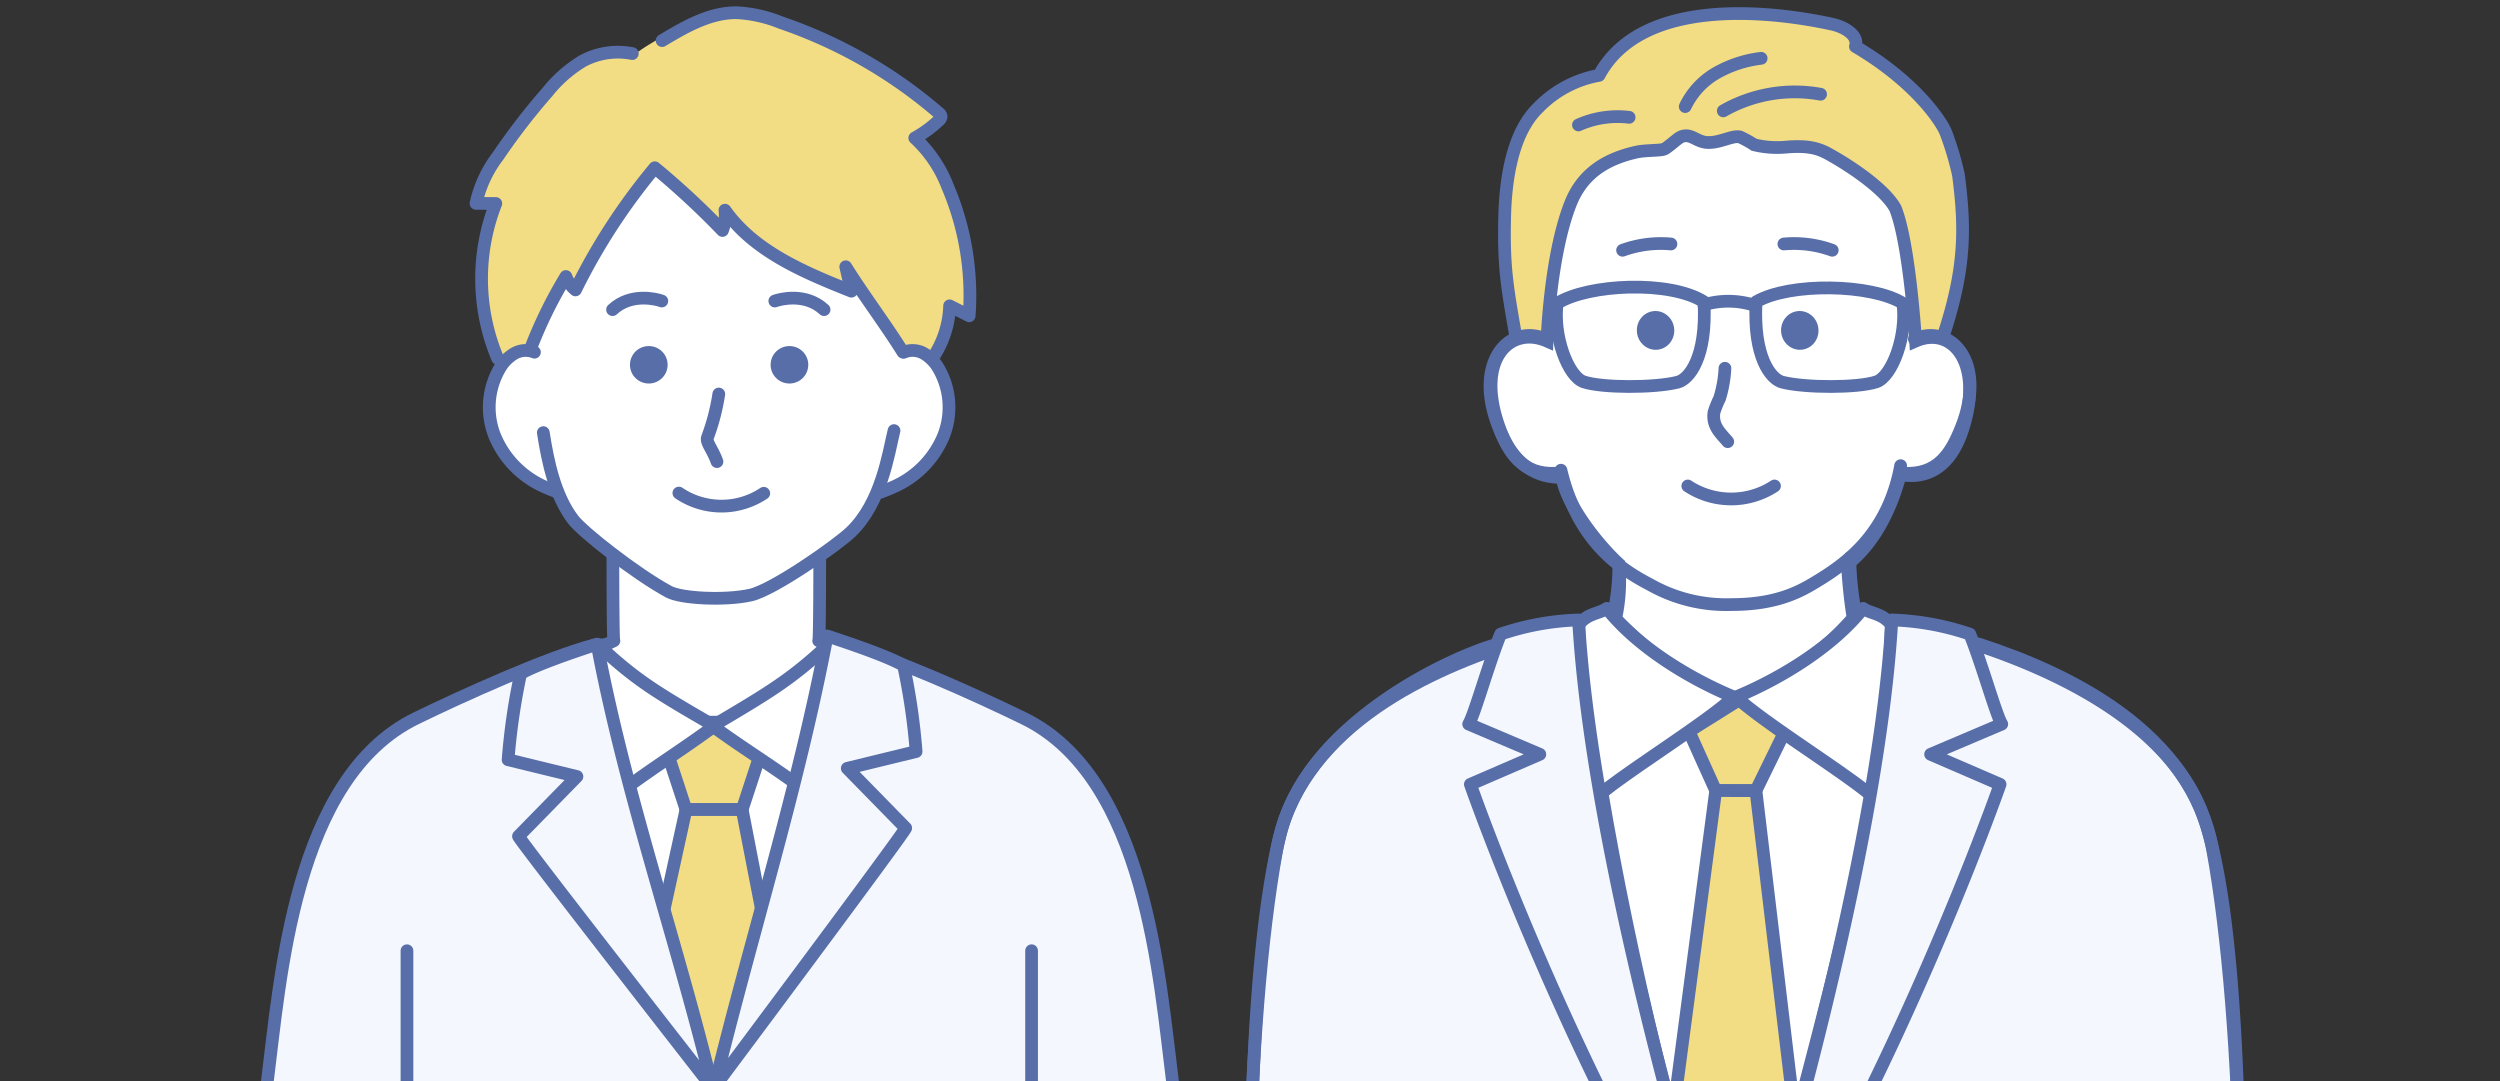 <svg xmlns="http://www.w3.org/2000/svg" xmlns:xlink="http://www.w3.org/1999/xlink" width="393" height="170" viewBox="0 0 393 170">
  <rect x="0" y="0" width="393" height="170" fill="#333333" stroke="none"/>
  <defs>
    <clipPath id="clip-path">
      <rect id="長方形_344" data-name="長方形 344" width="393" height="170" transform="translate(1381 6077)" fill="none"/>
    </clipPath>
    <clipPath id="clip-path-2">
      <rect id="長方形_342" data-name="長方形 342" width="317" height="170" transform="translate(170 50)" fill="#fff" stroke="#707070" stroke-width="1"/>
    </clipPath>
    <clipPath id="clip-path-3">
      <rect id="長方形_1" data-name="長方形 1" width="160" height="250" transform="translate(0 0)" fill="none" stroke="#576ea8" stroke-width="2"/>
    </clipPath>
  </defs>
  <g id="number-img04" transform="translate(-1381 -6077)" clip-path="url(#clip-path)">
    <g id="マスクグループ_5" data-name="マスクグループ 5" transform="translate(1249 6027)" clip-path="url(#clip-path-2)">
      <g id="グループ_147" data-name="グループ 147" transform="translate(-85 -10)">
        <g id="グループ_6" data-name="グループ 6" transform="translate(-587.037 -82.318)">
          <path id="パス_96" data-name="パス 96" d="M988.382,449.785c-2.079-16.358-4.189-47.951-23.395-57.319-7.233-3.528-21.048-9.789-28.306-11.6l-39.136.047c-7.307,1.871-20.945,8.055-28.114,11.551-19.206,9.368-21.316,40.961-23.395,57.319" transform="translate(0 -137.222)" fill="#f5f7ff" stroke="#576ea8" stroke-linecap="round" stroke-linejoin="round" stroke-width="2"/>
          <line id="線_9" data-name="線 9" y2="20.48" transform="translate(868.012 291.773)" fill="none" stroke="#576ea8" stroke-linecap="round" stroke-linejoin="round" stroke-width="2"/>
          <line id="線_10" data-name="線 10" y2="20.48" transform="translate(966.201 291.773)" fill="none" stroke="#576ea8" stroke-linecap="round" stroke-linejoin="round" stroke-width="2"/>
          <path id="パス_97" data-name="パス 97" d="M989.563,245.186c15.016-3.907,13.94-24.185,3.7-21.567.063-2.565,1.4-3.689-3.261-11.265-2.184-3.553,2.059-8.729-1.54-11.047-9.666-6.226-8.758-10.25-9.5-10.661-10.027-5.509-26.511,1.627-35.724,2.4-9.668.816-4.988,19.029-4.964,20.15.023,1.06-1.452,2.193-2.215,9.937-.964.186-7.973-1.6-7.484,11.33.192,5.094,4.741,9.232,10.6,10.517a24.124,24.124,0,0,0,8.674,10.332c.021.115.032,6.767.038,13.488a70.363,70.363,0,0,0-11.051,3.773c3.432,2.677,14.248,11.041,26.2,11.793a21.828,21.828,0,0,0,2.53,0c8.67-.8,21.727-8.3,26.2-11.793a70.6,70.6,0,0,0-11.213-3.815c.019-6.744.056-13.438.13-13.657A22.327,22.327,0,0,0,989.563,245.186Z" transform="translate(-47.66 -25.674)" fill="#fff"/>
          <path id="パス_98" data-name="パス 98" d="M992.44,347.681s0,13.213-.162,13.043c3.632,1.456,6.466,2.26,11.372,4.466-7.616,5.941-16.564,10.3-26.2,11.185a17.016,17.016,0,0,1-2.53,0c-9.625-1.035-18.18-5.447-25.8-11.387,3.764-1.673,6.611-2.123,10.964-4.263-.162.17-.162-13.55-.162-13.55" transform="translate(-59.542 -117.676)" fill="none" stroke="#576ea8" stroke-linecap="round" stroke-linejoin="round" stroke-width="2"/>
          <path id="パス_99" data-name="パス 99" d="M988.456,466.49l-16.981-56.632,34.081-.266-16.881,57.036" transform="translate(-72.455 -153.884)" fill="#fff" stroke="#576ea8" stroke-linecap="round" stroke-linejoin="round" stroke-width="2"/>
          <path id="パス_100" data-name="パス 100" d="M1002.594,410.618l-7.142,5.135,2.728,8.309h8.828l2.728-8.309Z" transform="translate(-86.304 -154.479)" fill="#f2dd84" stroke="#576ea8" stroke-linecap="round" stroke-linejoin="round" stroke-width="2"/>
          <path id="パス_101" data-name="パス 101" d="M1000.865,486.365l-8.29-25.75,3.943-17.98h8.828l3.393,17.514-7.845,26.216" transform="translate(-84.642 -173.052)" fill="#f2dd84" stroke="#576ea8" stroke-linecap="round" stroke-linejoin="round" stroke-width="2"/>
          <path id="パス_102" data-name="パス 102" d="M1029.747,381.441a35.7,35.7,0,0,1,9.046,2.678,134.243,134.243,0,0,1-10.775,21.273c-5.959-4.579-10.4-7.146-16.247-11.39C1020.349,388.916,1023.937,386.841,1029.747,381.441Z" transform="translate(-95.73 -137.554)" fill="#fff" stroke="#576ea8" stroke-linecap="round" stroke-linejoin="round" stroke-width="2"/>
          <path id="パス_103" data-name="パス 103" d="M958.166,382.26a36.973,36.973,0,0,0-9.11,2.854,127.592,127.592,0,0,0,10.284,21.068c6.066-4.7,10.572-7.35,16.515-11.709C967.392,389.553,963.852,387.548,958.166,382.26Z" transform="translate(-59.505 -138.029)" fill="#fff" stroke="#576ea8" stroke-linecap="round" stroke-linejoin="round" stroke-width="2"/>
          <path id="パス_104" data-name="パス 104" d="M1012.452,448.564c5.708-23.432,13.244-47.161,17.731-70.917,3.539,1.152,9.644,3.239,12.013,4.626a101.237,101.237,0,0,1,1.975,13.541l-10.82,2.638,9.183,9.384C1042.734,408.046,1012.452,448.564,1012.452,448.564Z" transform="translate(-96.123 -135.353)" fill="#f5f7ff" stroke="#576ea8" stroke-linecap="round" stroke-linejoin="round" stroke-width="2"/>
          <path id="パス_105" data-name="パス 105" d="M967.844,450.451c-5.709-23.432-13.667-45.98-18.153-69.736-3.539,1.152-9.644,3.239-12.014,4.626a101.235,101.235,0,0,0-1.975,13.542l10.82,2.637-9.183,9.384C937.139,411.114,967.844,450.451,967.844,450.451Z" transform="translate(-51.792 -137.133)" fill="#f5f7ff" stroke="#576ea8" stroke-linecap="round" stroke-linejoin="round" stroke-width="2"/>
          <path id="パス_106" data-name="パス 106" d="M995.082,198.754a15.463,15.463,0,0,0,2.779-8.356l3.075,1.561a43.625,43.625,0,0,0-3.368-20.266,20.325,20.325,0,0,0-5.184-7.687,17.82,17.82,0,0,0,3.794-2.779.837.837,0,0,0,.343-.628.847.847,0,0,0-.338-.5,75.169,75.169,0,0,0-24.846-14.223,21.038,21.038,0,0,0-7.047-1.559c-4.2,0-11.094,3.105-15.432,6.168-3.219-.768-6.595.508-9.381,2.283-7.216,4.6-11.724,12.3-15.96,19.708-.323.565-.593,1.4-.052,1.763a1.337,1.337,0,0,0,.751.151,11.208,11.208,0,0,1,2.875.276,25.662,25.662,0,0,0,.1,25.088,5.235,5.235,0,0,1,5-3.1,68.822,68.822,0,0,1,5.063-10.852,4.174,4.174,0,0,0,1.924,2.025c2.8-7.118,7.476-13.326,12.248-19.539a140.546,140.546,0,0,1,11.15,10.769,9.073,9.073,0,0,1,.263-3.7c4.461,6.988,12.7,10.567,20.688,12.762,2.028,3.074,4.759,6.424,6.555,9.637C991.477,196.726,994.359,197.092,995.082,198.754Z" transform="translate(-44.545)" fill="#f2dd84"/>
          <path id="パス_107" data-name="パス 107" d="M948.8,301.071c.711,4.551,1.809,9.887,4.693,13.682,1.435,1.888,9.6,8.376,15.031,11.336,1.919,1.046,8.773,1.423,12.863.519,3.6-.8,13.677-7.9,15.775-9.925,4.789-4.616,5.878-12.236,6.768-15.931" transform="translate(-59.355 -90.746)" fill="none" stroke="#576ea8" stroke-linecap="round" stroke-linejoin="round" stroke-width="2"/>
          <path id="パス_108" data-name="パス 108" d="M935.8,271.026a3.6,3.6,0,0,0-3.22.239,6.471,6.471,0,0,0-2.284,2.391,12.2,12.2,0,0,0-.691,10.639,15.005,15.005,0,0,0,7.522,7.776c.753.358,1.532.66,2.31.962" transform="translate(-47.752 -73.342)" fill="none" stroke="#576ea8" stroke-linecap="round" stroke-linejoin="round" stroke-width="2"/>
          <path id="パス_109" data-name="パス 109" d="M1078.017,271.026a3.6,3.6,0,0,1,3.219.239,6.473,6.473,0,0,1,2.284,2.391,12.2,12.2,0,0,1,.691,10.639,15.005,15.005,0,0,1-7.521,7.776c-.754.358-1.532.66-2.311.962" transform="translate(-131.893 -73.342)" fill="none" stroke="#576ea8" stroke-linecap="round" stroke-linejoin="round" stroke-width="2"/>
          <path id="パス_110" data-name="パス 110" d="M948.323,159.309a11.7,11.7,0,0,0-7.758,1.148,20.762,20.762,0,0,0-5.55,4.861,102.392,102.392,0,0,0-7.785,10.08,19,19,0,0,0-3.473,7.457l3.114.02a32.367,32.367,0,0,0,.285,24.349" transform="translate(-44.892 -8.567)" fill="none" stroke="#576ea8" stroke-linecap="round" stroke-linejoin="round" stroke-width="2"/>
          <path id="パス_111" data-name="パス 111" d="M993.019,148.7c3.6-2.155,7.426-4.378,11.625-4.383a21.038,21.038,0,0,1,7.047,1.559,75.169,75.169,0,0,1,24.846,14.223.847.847,0,0,1,.338.5.837.837,0,0,1-.343.628,17.819,17.819,0,0,1-3.794,2.779,20.323,20.323,0,0,1,5.184,7.687,43.625,43.625,0,0,1,3.368,20.266l-3.075-1.561a15.462,15.462,0,0,1-2.779,8.356" transform="translate(-84.898)" fill="none" stroke="#576ea8" stroke-linecap="round" stroke-linejoin="round" stroke-width="2"/>
          <path id="パス_112" data-name="パス 112" d="M1002.607,231.341c-2.724-4.37-6.263-9.045-8.986-13.415l.887,3.837c-7.426-2.957-15.27-6.232-19.878-12.734a6.661,6.661,0,0,1-.392,3.191,126.086,126.086,0,0,0-10.635-9.859,96.611,96.611,0,0,0-12.471,19.2,5.152,5.152,0,0,1-1.505-2.1,70.6,70.6,0,0,0-5.547,11.324" transform="translate(-56.631 -33.671)" fill="none" stroke="#576ea8" stroke-linecap="round" stroke-linejoin="round" stroke-width="2"/>
          <path id="パス_113" data-name="パス 113" d="M974.574,252.974c2.935-2.729,6.99-1.641,7.744-1.355" transform="translate(-74.244 -61.981)" fill="none" stroke="#576ea8" stroke-linecap="round" stroke-linejoin="round" stroke-width="2"/>
          <path id="パス_114" data-name="パス 114" d="M1042.706,252.974c-2.935-2.729-6.99-1.641-7.744-1.355" transform="translate(-109.125 -61.981)" fill="none" stroke="#576ea8" stroke-linecap="round" stroke-linejoin="round" stroke-width="2"/>
          <path id="パス_115" data-name="パス 115" d="M1011.624,287.065a33.868,33.868,0,0,1-1.789,6.858c-.236.757.821,1.859,1.5,3.763" transform="translate(-94.592 -82.807)" fill="none" stroke="#576ea8" stroke-linecap="round" stroke-linejoin="round" stroke-width="2"/>
          <path id="パス_116" data-name="パス 116" d="M999.263,324.146a11.955,11.955,0,0,0,13.342.037" transform="translate(-88.505 -104.318)" fill="none" stroke="#576ea8" stroke-linecap="round" stroke-linejoin="round" stroke-width="2"/>
          <ellipse id="楕円形_13" data-name="楕円形 13" cx="2.961" cy="2.944" rx="2.961" ry="2.944" transform="translate(925.176 196.719)" fill="#576ea8"/>
          <ellipse id="楕円形_14" data-name="楕円形 14" cx="2.961" cy="2.944" rx="2.961" ry="2.944" transform="translate(903.067 196.719)" fill="#576ea8"/>
        </g>
        <g id="グループ_3" data-name="グループ 3" transform="translate(411 59)">
          <g id="グループ_2" data-name="グループ 2" transform="translate(0 0)" clip-path="url(#clip-path-3)">
            <g id="グループ_1" data-name="グループ 1" transform="translate(2.258 3.132)">
              <path id="パス_1" data-name="パス 1" d="M158.4,366.975c2.65-26.193,5.259-106.469-3.691-128.114-7.456-18.031-34.6-25.841-42.062-27.787,0,0-4.6,38.778-10.119,57.978-7.746,26.952-20.8,51.613-20.8,51.613a442.448,442.448,0,0,1-20.448-51.43c-4.106-13-16.923-56.259-16.923-56.259-6.61,1.724-29.744,11.988-34.223,29.664-7.358,29.039-4.452,98.827-2.7,120.562" transform="translate(-5.072 -113.879)" fill="#f5f7ff" stroke="#576ea8" stroke-width="2"/>
              <path id="パス_2" data-name="パス 2" d="M142.746,332.19c7.191-23.8,20.019-72.631,21.826-86-7.026-4.19-14.3-10.444-21.383-14.1-7.989,4.291-14.817,9.629-21.525,15.29C125.907,272.4,133.315,304.3,142.746,332.19Z" transform="translate(-66.093 -124.908)" fill="#fff" stroke="#576ea8" stroke-width="2"/>
              <path id="パス_3" data-name="パス 3" d="M46.019,215.074c-14.2,4.6-33.486,13.79-36.84,32.415C4.245,274.882,3.259,322.941,7.106,365.3" transform="translate(-4.75 -115.977)" fill="none" stroke="#576ea8" stroke-linecap="round" stroke-linejoin="round" stroke-width="2"/>
              <path id="パス_4" data-name="パス 4" d="M246.161,215.075c14.2,4.6,33.486,13.79,36.84,32.415,4.934,27.393,5.92,75.452,2.072,117.812" transform="translate(-131.414 -115.978)" fill="none" stroke="#576ea8" stroke-linecap="round" stroke-linejoin="round" stroke-width="2"/>
              <path id="パス_5" data-name="パス 5" d="M279.312,363.632c0,21.982-.89,61.41-.89,79.614" transform="translate(-148.341 -193.923)" fill="none" stroke="#576ea8" stroke-linecap="round" stroke-linejoin="round" stroke-width="2"/>
              <path id="パス_6" data-name="パス 6" d="M56.1,363.632c0,21.982.89,61.41.89,79.614" transform="translate(-31.692 -193.923)" fill="none" stroke="#576ea8" stroke-linecap="round" stroke-linejoin="round" stroke-width="2"/>
              <path id="パス_7" data-name="パス 7" d="M158.33,233.55l7.025,5.271-4.4,9.006-6.32-.009L150.43,238.5Z" transform="translate(-81.186 -125.672)" fill="#f2dd84" stroke="#576ea8" stroke-linecap="round" stroke-linejoin="round" stroke-width="2"/>
              <path id="パス_8" data-name="パス 8" d="M154.829,348.208l9.439-31.7-6.319-52.929-6.32-.009L144.7,316.106Z" transform="translate(-78.177 -141.422)" fill="#f2dd84" stroke="#576ea8" stroke-linecap="round" stroke-linejoin="round" stroke-width="2"/>
              <path id="パス_9" data-name="パス 9" d="M91.216,57.49c-1.369-7.9-1.963-10.972-1.77-18.984C89.584,32.8,90.6,25.385,94.7,21.42a17.606,17.606,0,0,1,9.58-5.116c6.773-12.58,27.343-10.077,36.623-8.05,1.874.409,4.228,1.682,3.683,3.521,9.551,5.623,13.559,11.872,14.2,13.493a47.651,47.651,0,0,1,1.993,6.675c1.1,8.452,1.095,14.646-2.3,25.084" transform="translate(-49.17 -6.589)" fill="#f2dd84" stroke="#576ea8" stroke-linecap="round" stroke-linejoin="round" stroke-width="2"/>
              <path id="パス_10" data-name="パス 10" d="M122.462,135.728c9.414-3.674,14.79-7.613,19.438-12.92-.445-2.722-.723-5.583-.9-8.45-.04-.042,5.5-3.442,8.276-13.969.1-.383,6.845,2.187,9.878-7.311,3.322-10.4-1.706-16.281-7.427-13.784,0,0-.928-15.288-3.193-20.886-1.762-3.159-7.2-6.657-9.718-8.1-1.714-.983-3.178-1.908-7.6-1.5a15.2,15.2,0,0,1-4.875-.38,16.384,16.384,0,0,0-2.236-1.232c-1.245-.284-3.342,1.078-5.328.855-1.607-.181-2.433-1.493-3.925-.868-.584.244-2.086,1.707-2.677,1.935-.681.262-2.879.13-4.4.475-4.885,1.108-8.485,3.467-10.308,8.108-3.255,8.284-3.69,21.59-3.69,21.59-5.721-2.5-11.479,2.769-7.427,13.784,3.18,8.644,9.792,7.472,9.823,7.684.615,4.225,5.653,10.591,8.893,13.551a27.144,27.144,0,0,1-.5,8.622C107.065,125.553,114.686,132.69,122.462,135.728Z" transform="translate(-46.849 -27.802)" fill="#fff" stroke="#576ea8" stroke-width="2"/>
              <path id="パス_11" data-name="パス 11" d="M149.2,28.973a12.107,12.107,0,0,1,4.96-5.314,18.75,18.75,0,0,1,6.975-2.272" transform="translate(-80.541 -14.353)" fill="none" stroke="#576ea8" stroke-linecap="round" stroke-linejoin="round" stroke-width="2"/>
              <path id="パス_12" data-name="パス 12" d="M161.784,35.478a22.675,22.675,0,0,1,15.295-2.615" transform="translate(-87.143 -20.181)" fill="none" stroke="#576ea8" stroke-linecap="round" stroke-linejoin="round" stroke-width="2"/>
              <path id="パス_13" data-name="パス 13" d="M121.851,40.783a15.141,15.141,0,0,0-7.965,1.2" transform="translate(-62.012 -24.473)" fill="none" stroke="#576ea8" stroke-linecap="round" stroke-linejoin="round" stroke-width="2"/>
              <path id="パス_14" data-name="パス 14" d="M93.391,113.6c-5.721-2.5-11.418,3.618-7.427,13.785,1.659,4.226,3.759,7.607,9.11,7.321" transform="translate(-46.662 -62.441)" fill="none" stroke="#576ea8" stroke-linecap="round" stroke-linejoin="round" stroke-width="2"/>
              <path id="パス_17" data-name="パス 17" d="M126.273,188.941a35.881,35.881,0,0,1-.88,7.968" transform="translate(-68.049 -102.266)" fill="none" stroke="#576ea8" stroke-linecap="round" stroke-linejoin="round" stroke-width="2"/>
              <path id="パス_18" data-name="パス 18" d="M203.644,186.553a46.718,46.718,0,0,0,.982,9.1" transform="translate(-109.104 -101.013)" fill="none" stroke="#576ea8" stroke-linecap="round" stroke-linejoin="round" stroke-width="2"/>
              <path id="パス_19" data-name="パス 19" d="M223.126,113.6c5.721-2.5,11.418,3.618,7.427,13.785-1.659,4.226-3.759,7.607-9.11,7.321" transform="translate(-118.445 -62.441)" fill="none" stroke="#576ea8" stroke-linecap="round" stroke-linejoin="round" stroke-width="2"/>
              <path id="パス_20" data-name="パス 20" d="M161.5,156.114c-2.072,11.242-9.184,15.8-13.785,18.549-2.6,1.553-6.26,3.283-12.761,3.283a24.307,24.307,0,0,1-12.837-3.132c-4.968-2.58-11.424-7.022-14.014-17.987" transform="translate(-58.978 -85.042)" fill="none" stroke="#576ea8" stroke-linecap="round" stroke-linejoin="round" stroke-width="2"/>
              <path id="パス_21" data-name="パス 21" d="M185.986,203.318c-4.74,5.974-12.787,10.939-19.971,13.929,4.425,4.1,16.832,11.7,21.5,15.673A171.434,171.434,0,0,0,190.4,205.89C189.026,204.044,187.209,204.195,185.986,203.318Z" transform="translate(-89.363 -109.809)" fill="#fff" stroke="#576ea8" stroke-linecap="round" stroke-linejoin="round" stroke-width="2"/>
              <path id="パス_22" data-name="パス 22" d="M118.386,203.318c4.74,5.974,12.787,10.939,19.971,13.929-4.425,4.1-16.833,11.7-21.5,15.673a171.392,171.392,0,0,1-2.883-27.029C115.347,204.044,117.163,204.195,118.386,203.318Z" transform="translate(-62.059 -109.809)" fill="#fff" stroke="#576ea8" stroke-linecap="round" stroke-linejoin="round" stroke-width="2"/>
              <path id="パス_23" data-name="パス 23" d="M166.015,318.6s22.07-68.671,24.489-111.463a42.079,42.079,0,0,1,12.255,2.227c1.874,4.583,4.118,12.678,5.02,14.146L196.6,228.257l10.919,4.72S190.743,280.994,166.015,318.6Z" transform="translate(-89.363 -111.812)" fill="#f5f7ff" stroke="#576ea8" stroke-linecap="round" stroke-linejoin="round" stroke-width="2"/>
              <path id="パス_24" data-name="パス 24" d="M119.342,318.6s-22.07-68.671-24.489-111.463A42.079,42.079,0,0,0,82.6,209.363c-1.874,4.583-4.118,12.678-5.02,14.146l11.183,4.747-10.919,4.72S94.614,280.994,119.342,318.6Z" transform="translate(-42.961 -111.812)" fill="#f5f7ff" stroke="#576ea8" stroke-linecap="round" stroke-linejoin="round" stroke-width="2"/>
              <path id="パス_25" data-name="パス 25" d="M128.483,83.7a17.66,17.66,0,0,1,7.6-.988" transform="translate(-69.671 -46.491)" fill="none" stroke="#576ea8" stroke-linecap="round" stroke-linejoin="round" stroke-width="2"/>
              <path id="パス_26" data-name="パス 26" d="M150.053,162.831a12.4,12.4,0,0,0,13.628,0" transform="translate(-80.988 -88.566)" fill="none" stroke="#576ea8" stroke-linecap="round" stroke-linejoin="round" stroke-width="2"/>
              <path id="パス_27" data-name="パス 27" d="M160.385,123.9a18.884,18.884,0,0,1-.846,4.751,14.942,14.942,0,0,0-.877,2.18c-.3,2.142.982,3.214,2.161,4.6l0,.005" transform="translate(-85.482 -68.139)" fill="none" stroke="#576ea8" stroke-linecap="round" stroke-linejoin="round" stroke-width="2"/>
              <path id="パス_28" data-name="パス 28" d="M189.435,83.7a17.662,17.662,0,0,0-7.6-.988" transform="translate(-97.665 -46.491)" fill="none" stroke="#576ea8" stroke-linecap="round" stroke-linejoin="round" stroke-width="2"/>
              <ellipse id="楕円形_1" data-name="楕円形 1" cx="2.941" cy="3.049" rx="2.941" ry="3.049" transform="translate(60.752 47.085) rotate(-6.023)" fill="#576ea8"/>
              <ellipse id="楕円形_2" data-name="楕円形 2" cx="2.941" cy="3.049" rx="2.941" ry="3.049" transform="translate(83.423 47.085) rotate(-6.023)" fill="#576ea8"/>
              <ellipse id="楕円形_3" data-name="楕円形 3" cx="2.241" cy="2.324" rx="2.241" ry="2.324" transform="translate(74.113 218.062) rotate(-7.914)" stroke="#576ea8" stroke-width="2"/>
              <ellipse id="楕円形_4" data-name="楕円形 4" cx="2.241" cy="2.324" rx="2.241" ry="2.324" transform="translate(74.112 234.373) rotate(-7.914)" stroke="#576ea8" stroke-width="2"/>
              <g id="グループ_334" data-name="グループ 334" transform="translate(-3.222 -9)">
                <path id="パス_24-2" data-name="パス 24" d="M207.123,116.828c-4.93-3.068-17.795-3.311-23.074-.227-.478,8.666,2.311,12.174,4.141,12.629,3.667.913,11.841.91,14.758-.051C205.417,128.366,207.829,121.912,207.123,116.828Z" transform="translate(-101.028 -62.28)" fill="none" stroke="#576ea8" stroke-linecap="round" stroke-linejoin="round" stroke-width="2"/>
                <path id="パス_25-2" data-name="パス 25" d="M116.017,116.68c4.93-3.068,17.757-3.633,23.074-.227.478,8.666-2.311,12.174-4.141,12.629-3.667.913-11.841.91-14.758-.051C117.723,128.218,115.311,121.764,116.017,116.68Z" transform="translate(-64.258 -62.132)" fill="none" stroke="#576ea8" stroke-linecap="round" stroke-linejoin="round" stroke-width="2"/>
                <path id="パス_26-2" data-name="パス 26" d="M166.3,119.524a13.427,13.427,0,0,1,7.662,0" transform="translate(-91.475 -64.743)" fill="none" stroke="#576ea8" stroke-linecap="round" stroke-linejoin="round" stroke-width="2"/>
              </g>
            </g>
          </g>
        </g>
      </g>
    </g>
  </g>
</svg>
